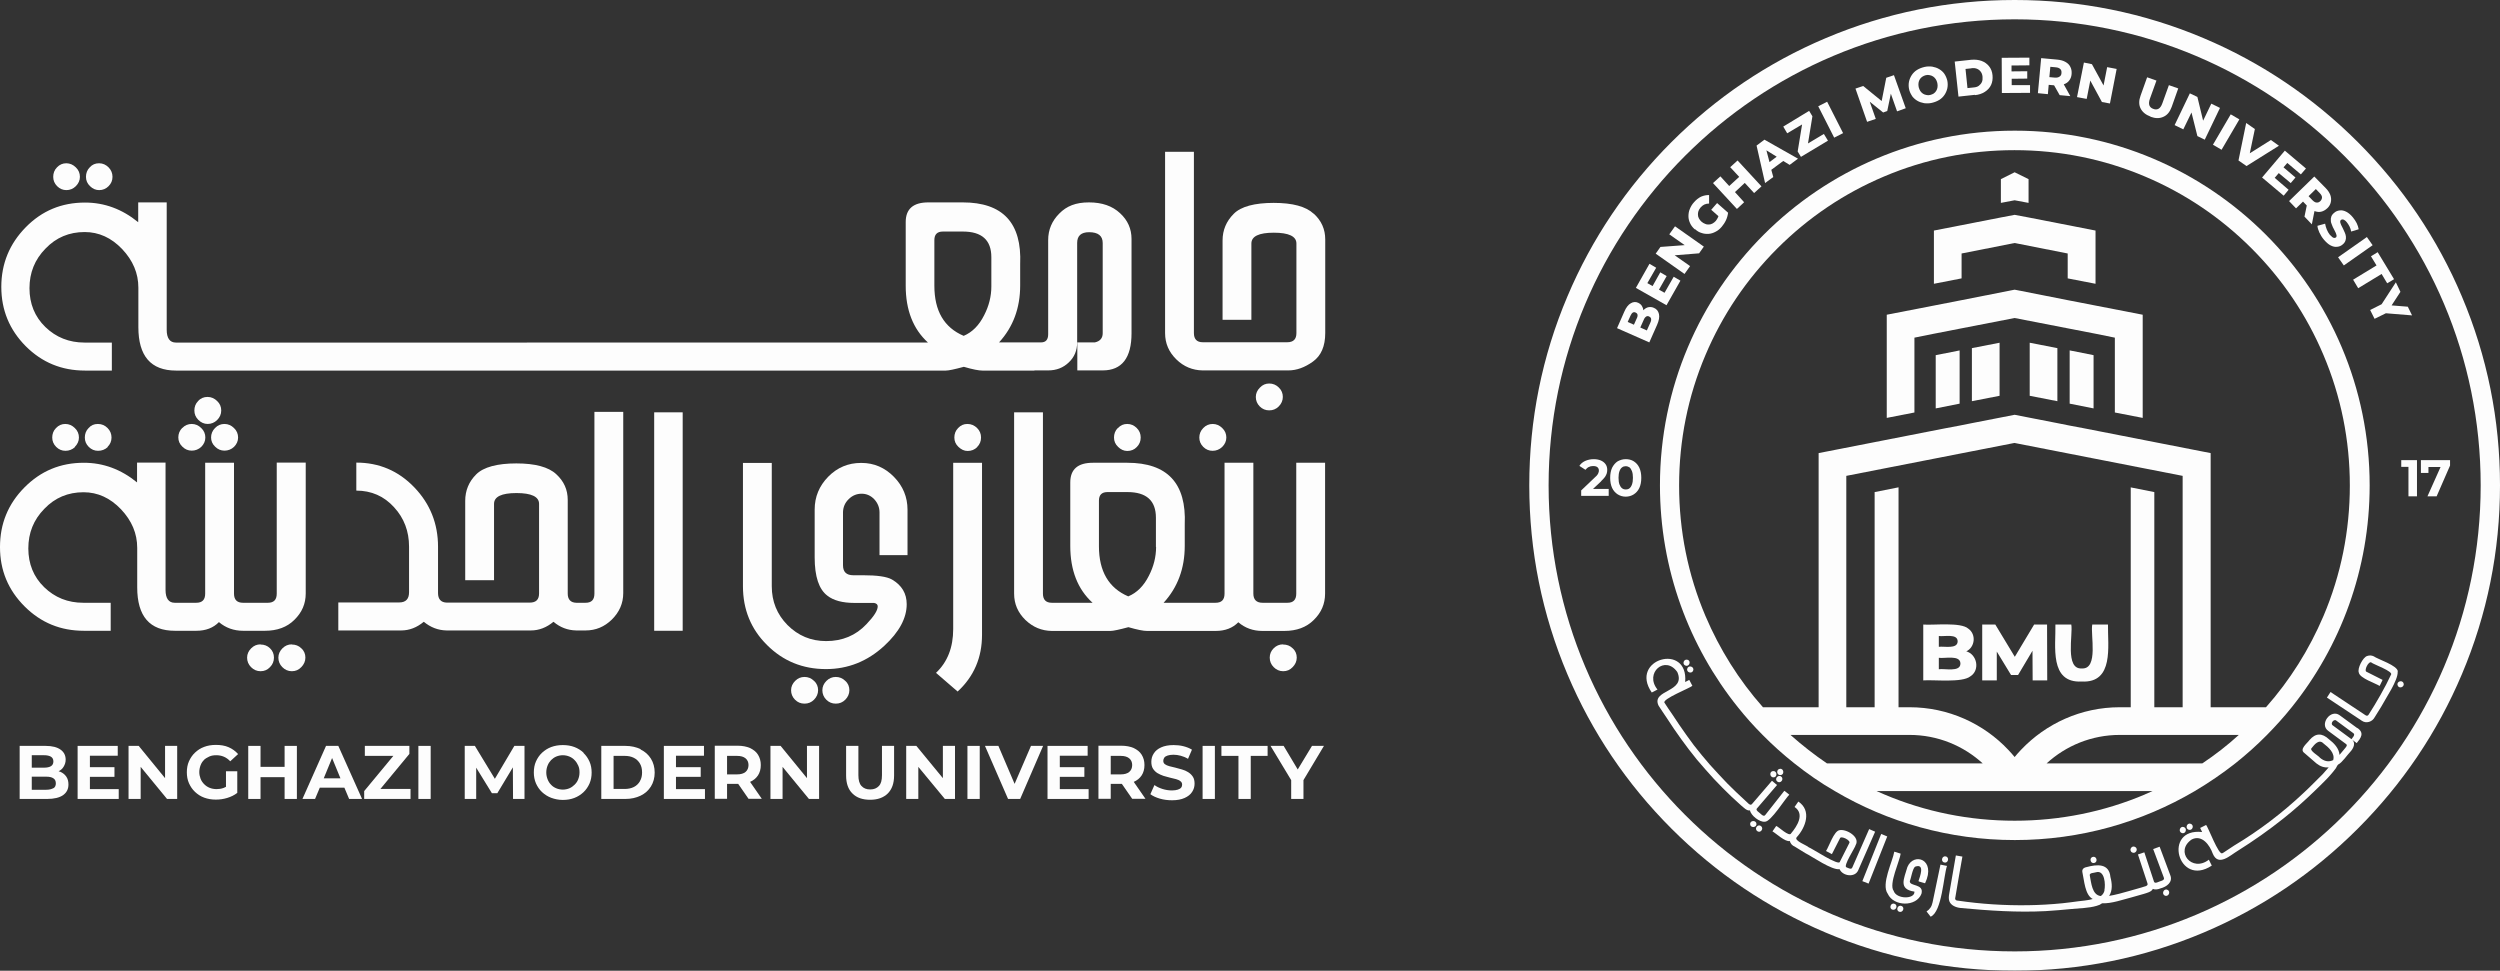 <?xml version="1.0" encoding="UTF-8"?>
<svg id="Layer_2" data-name="Layer 2" xmlns="http://www.w3.org/2000/svg" viewBox="0 0 152.67 59.28">
  <rect x="0" y="0" width="152.67" height="59.28" fill="#333333" stroke="none"/>
  <defs>
    <style>
      .cls-1 {
        isolation: isolate;
        opacity: .99;
      }

      .cls-2 {
        fill: #fff;
      }
    </style>
  </defs>
  <g id="Layer_1-2" data-name="Layer 1">
    <g class="cls-1">
      <g>
        <polygon class="cls-2" points="123.88 12.39 123.88 10.94 123.03 10.52 122.19 10.94 122.19 12.39 123.03 12.23 123.88 12.39"/>
        <polygon class="cls-2" points="119.79 17 119.79 15.48 123.03 14.84 126.27 15.48 126.27 17 126.27 17 127.97 17.33 127.97 14.08 123.88 13.28 123.03 13.12 122.19 13.28 118.1 14.08 118.1 17.33 119.79 17 119.79 17"/>
        <polygon class="cls-2" points="116.91 20.62 118.1 20.38 119.79 20.05 123.03 19.42 126.27 20.05 127.97 20.38 129.15 20.62 129.15 25.19 130.85 25.52 130.85 19.22 127.97 18.66 126.27 18.33 123.03 17.69 119.79 18.33 118.1 18.66 115.22 19.22 115.22 25.52 116.91 25.19 116.91 20.62"/>
        <polygon class="cls-2" points="118.21 24.94 119.67 24.65 119.67 21.4 118.21 21.69 118.21 24.94"/>
        <polygon class="cls-2" points="120.42 24.5 122.11 24.17 122.11 20.93 120.42 21.26 120.42 24.5"/>
        <polygon class="cls-2" points="123.95 24.17 125.64 24.5 125.64 21.26 123.95 20.93 123.95 24.17"/>
        <polygon class="cls-2" points="126.39 21.4 126.39 24.65 127.85 24.94 127.85 21.69 126.4 21.4 126.39 21.4"/>
        <path class="cls-2" d="M123.03,7.98c-11.96,0-21.66,9.7-21.66,21.66,0,5.13,1.78,9.84,4.76,13.55.47.59.98,1.16,1.51,1.69.61.62,1.26,1.2,1.94,1.74.78.62,1.6,1.19,2.47,1.69,3.22,1.9,6.98,2.99,10.99,2.99s7.76-1.09,10.99-2.99c.86-.51,1.68-1.07,2.47-1.69.68-.54,1.33-1.12,1.94-1.74.53-.54,1.04-1.1,1.51-1.69,2.98-3.71,4.76-8.42,4.76-13.55,0-11.96-9.7-21.66-21.66-21.66ZM111.57,46.62c-.78-.53-1.52-1.11-2.23-1.74h7.27c1.72,0,3.29.66,4.47,1.74h-9.51ZM130.12,29.76v13.43h-.67c-2.37,0-4.51,1-6.03,2.6-.14.14-.26.29-.39.44-.13-.15-.25-.3-.39-.44-1.51-1.6-3.66-2.6-6.03-2.6h-.67v-13.43l-1.46.29v13.14h-1.73v-14.13l10.27-2.01,10.27,2.01v14.13h-1.73v-13.14l-1.46-.29ZM131,48.51c-2.52,1.07-5.21,1.61-7.97,1.61s-5.45-.54-7.97-1.61c-.15-.06-.3-.13-.46-.2h16.85c-.15.07-.3.13-.46.2ZM134.49,46.62h-9.51c1.18-1.08,2.75-1.74,4.47-1.74h7.27c-.7.64-1.45,1.22-2.23,1.74ZM138.4,43.19h-3.4v-15.52l-7.76-1.52-.85-.16-.75-.15-1.69-.33-.92-.18-.92.18-1.69.33-.75.15-.85.16-7.76,1.52v15.52h-3.4c-1.47-1.66-2.64-3.53-3.51-5.57-1.07-2.52-1.61-5.21-1.61-7.97s.54-5.45,1.61-7.97c1.03-2.44,2.51-4.63,4.39-6.51,1.88-1.88,4.07-3.36,6.51-4.39,2.52-1.07,5.21-1.61,7.97-1.61s5.45.54,7.97,1.61c2.44,1.03,4.63,2.51,6.51,4.39,1.88,1.88,3.36,4.07,4.39,6.51,1.07,2.52,1.61,5.21,1.61,7.97s-.54,5.45-1.61,7.97c-.87,2.04-2.04,3.91-3.51,5.57Z"/>
        <path class="cls-2" d="M150.34,18.1c-1.49-3.53-3.63-6.7-6.35-9.42-2.72-2.72-5.89-4.86-9.42-6.35-3.66-1.55-7.54-2.33-11.54-2.33s-7.88.78-11.54,2.33c-3.53,1.49-6.7,3.63-9.42,6.35-2.72,2.72-4.86,5.89-6.35,9.42-1.55,3.65-2.33,7.54-2.33,11.54s.78,7.88,2.33,11.54c1.49,3.53,3.63,6.7,6.35,9.42,2.72,2.72,5.89,4.86,9.42,6.35,3.65,1.55,7.54,2.33,11.54,2.33s7.88-.78,11.54-2.33c3.53-1.49,6.7-3.63,9.42-6.35,2.72-2.72,4.86-5.89,6.35-9.42,1.55-3.66,2.33-7.54,2.33-11.54s-.78-7.88-2.33-11.54ZM123.03,58.1c-15.72,0-28.46-12.74-28.46-28.46S107.31,1.18,123.03,1.18s28.46,12.74,28.46,28.46-12.74,28.46-28.46,28.46Z"/>
        <path class="cls-2" d="M101.19,19.85c.12-.27.16-.49.12-.67-.04-.18-.14-.31-.31-.38-.11-.05-.22-.06-.33-.04-.11.02-.2.08-.29.16,0,0-.02.02-.03.03,0-.1-.03-.18-.08-.26-.05-.09-.13-.15-.23-.2-.15-.07-.3-.06-.45.03-.15.08-.29.26-.4.52l-.44,1,1.97.87.47-1.06ZM99.57,19.28c.04-.09.09-.16.14-.19.05-.03.11-.04.18,0,.06.03.1.07.11.13.01.06,0,.14-.05.23l-.17.38-.38-.17.17-.38ZM100.17,20l.21-.47c.04-.1.09-.16.15-.2.05-.03.12-.04.18,0,.07.03.11.08.12.14.01.06,0,.14-.05.24l-.21.47-.4-.18Z"/>
        <polygon class="cls-2" points="102.62 17.14 102.21 16.9 101.65 17.88 101.31 17.69 101.78 16.86 101.39 16.63 100.92 17.47 100.6 17.29 101.14 16.35 100.73 16.11 99.9 17.58 101.77 18.64 102.62 17.14"/>
        <polygon class="cls-2" points="103.21 16.25 102.27 15.59 103.76 15.47 104.05 15.06 102.29 13.82 101.94 14.31 102.88 14.97 101.4 15.08 101.11 15.49 102.87 16.73 103.21 16.25"/>
        <path class="cls-2" d="M103.52,14c.12.11.25.19.4.23.14.05.29.06.43.05.15-.01.29-.06.42-.13.14-.07.26-.17.37-.3.1-.12.19-.25.26-.4.07-.15.11-.3.13-.46l-.67-.59-.36.41.44.39s-.01.04-.02.06c-.04.08-.08.16-.14.23-.06.07-.13.12-.2.16-.07.04-.15.06-.22.06-.08,0-.15,0-.23-.04-.08-.03-.15-.07-.22-.13-.07-.06-.12-.13-.16-.2-.04-.07-.06-.15-.06-.22,0-.08,0-.15.03-.23.03-.08.07-.15.13-.22.07-.08.15-.14.23-.18.09-.04.18-.06.29-.06v-.52c-.17,0-.33.03-.49.1-.16.08-.3.19-.43.34-.12.13-.2.27-.26.42-.06.14-.08.29-.08.44,0,.15.04.29.1.42.06.14.16.26.28.37Z"/>
        <polygon class="cls-2" points="106.51 12.35 105.95 11.73 106.55 11.17 107.12 11.79 107.57 11.38 106.11 9.8 105.66 10.21 106.21 10.8 105.6 11.36 105.06 10.77 104.61 11.18 106.07 12.76 106.51 12.35"/>
        <path class="cls-2" d="M108.29,10.81l-.12-.44.73-.54.39.24.51-.38-2.05-1.16-.48.36.52,2.29.5-.37ZM108.5,9.57l-.44.33-.19-.72.63.39Z"/>
        <polygon class="cls-2" points="110.05 7.6 109.78 9.25 109.98 9.58 111.63 8.59 111.38 8.18 110.41 8.76 110.68 7.1 110.48 6.77 108.9 7.73 109.14 8.14 110.05 7.6"/>
        <rect class="cls-2" x="111.49" y="6.24" width=".61" height="2.15" transform="translate(8.81 51.42) rotate(-26.93)"/>
        <polygon class="cls-2" points="114.55 7.26 114.18 6.21 115 6.87 115.25 6.78 115.47 5.72 115.85 6.8 116.38 6.61 115.66 4.59 115.19 4.75 114.91 6.17 113.78 5.25 113.31 5.41 114.02 7.44 114.55 7.26"/>
        <path class="cls-2" d="M116.76,5.86c.09.12.2.22.32.29.13.08.27.12.42.15.16.02.31.02.48-.02.17-.04.32-.1.45-.18.13-.08.24-.19.32-.31.08-.12.14-.26.17-.4.03-.15.03-.3,0-.46-.04-.16-.1-.3-.18-.42s-.2-.22-.32-.29c-.13-.08-.27-.12-.42-.15-.15-.02-.31-.02-.48.02-.17.04-.32.1-.45.18-.13.08-.24.19-.32.31-.08.12-.14.26-.17.4-.03.14-.03.3,0,.45.03.16.1.3.18.42ZM117.16,5.06c.01-.08.04-.15.08-.22.04-.06.09-.12.16-.16.06-.04.13-.07.21-.09.08-.02.16-.02.23,0,.08.01.14.04.21.08.06.04.12.1.16.16s.08.15.1.24c.02.09.02.18.01.26-.01.08-.04.15-.08.22-.04.06-.09.12-.15.16-.06.04-.14.07-.22.09-.08.02-.16.02-.23,0-.08-.01-.14-.04-.21-.08-.06-.04-.12-.1-.16-.16-.04-.07-.08-.15-.1-.24-.02-.09-.02-.18-.01-.26Z"/>
        <path class="cls-2" d="M120.6,5.81c.23-.02.44-.09.61-.2.17-.11.3-.25.38-.42.08-.17.11-.37.09-.59-.02-.22-.09-.4-.21-.55s-.27-.26-.46-.33c-.19-.07-.4-.09-.63-.07l-1.01.11.23,2.14,1.01-.11ZM120.4,4.16c.12-.01.23,0,.33.04.1.04.17.1.23.18.06.08.1.18.11.31.01.12,0,.23-.04.32-.04.09-.11.17-.19.23s-.19.09-.31.1l-.38.04-.12-1.17.38-.04Z"/>
        <polygon class="cls-2" points="123.97 5.67 123.97 5.2 122.85 5.2 122.85 4.81 123.8 4.8 123.8 4.35 122.84 4.36 122.84 4 123.93 3.99 123.93 3.52 122.24 3.53 122.25 5.68 123.97 5.67"/>
        <path class="cls-2" d="M125.11,5.18l.33.03.34.6.65.06-.4-.72c.14-.05.25-.12.33-.23.09-.11.14-.25.15-.41.01-.16-.01-.3-.08-.43-.06-.13-.17-.23-.3-.3-.14-.08-.3-.12-.5-.14l-.98-.09-.2,2.14.61.06.05-.57ZM125.82,4.22c.06.06.08.14.07.24,0,.1-.05.18-.12.22-.07.05-.17.07-.29.06l-.33-.03.06-.63.33.03c.13.01.22.05.28.11Z"/>
        <polygon class="cls-2" points="127.65 4.92 128.36 6.23 128.85 6.32 129.26 4.21 128.68 4.1 128.46 5.22 127.75 3.92 127.26 3.82 126.84 5.93 127.43 6.04 127.65 4.92"/>
        <path class="cls-2" d="M131.33,7.13c.3.11.56.11.79,0,.23-.1.39-.3.5-.6l.4-1.13-.57-.2-.4,1.11c-.06.17-.14.28-.23.33-.09.05-.2.06-.32.01-.12-.04-.2-.11-.24-.21-.04-.1-.03-.24.03-.41l.4-1.11-.57-.2-.4,1.12c-.11.3-.11.56,0,.78.11.22.31.39.61.5Z"/>
        <polygon class="cls-2" points="133.33 7.9 133.83 6.87 134.19 8.31 134.64 8.53 135.57 6.59 135.04 6.33 134.54 7.37 134.19 5.92 133.73 5.7 132.8 7.64 133.33 7.9"/>
        <rect class="cls-2" x="134.86" y="7.75" width="2.15" height=".61" transform="translate(60.31 121.3) rotate(-59.65)"/>
        <polygon class="cls-2" points="137.19 10.14 139.17 8.9 138.68 8.55 137.39 9.36 137.7 7.88 137.17 7.51 136.7 9.8 137.19 10.14"/>
        <polygon class="cls-2" points="139.46 11.95 139.76 11.59 138.91 10.86 139.16 10.57 139.89 11.18 140.18 10.84 139.45 10.22 139.68 9.95 140.51 10.65 140.82 10.29 139.53 9.2 138.14 10.84 139.46 11.95"/>
        <path class="cls-2" d="M140.23,12.71l.41-.4.23.24-.14.68.45.47.16-.81c.14.05.27.07.4.04.14-.03.26-.1.38-.21.12-.11.19-.24.22-.38.03-.14.02-.28-.03-.43-.06-.15-.15-.29-.29-.43l-.69-.7-1.54,1.5.42.44ZM141.43,11.55l.23.24c.09.09.14.18.14.26,0,.08-.03.16-.1.23-.07.07-.15.1-.23.09-.08,0-.17-.06-.26-.15l-.23-.24.45-.44Z"/>
        <path class="cls-2" d="M142.34,13.48c0,.08.03.17.07.26.03.09.07.17.11.24.04.08.08.15.11.22.03.07.05.13.06.18,0,.05,0,.09-.04.12-.03.02-.06.03-.1.03-.04,0-.08-.02-.12-.05-.04-.03-.09-.08-.15-.14-.08-.1-.14-.21-.19-.33-.05-.12-.08-.24-.1-.35l-.47.13c.01.12.05.26.12.41.07.15.16.3.28.44.14.16.27.28.41.35.14.07.27.1.4.08.13-.01.24-.06.33-.14.09-.07.14-.15.17-.23.03-.08.04-.17.03-.25-.01-.08-.03-.17-.07-.25-.03-.08-.07-.16-.11-.24-.04-.08-.08-.15-.11-.22-.03-.07-.05-.13-.06-.18,0-.05,0-.09.05-.13.02-.02.06-.03.09-.03.04,0,.08.01.12.04.05.03.1.07.15.14.06.07.11.16.16.25s.08.2.1.31l.46-.14c-.02-.12-.06-.24-.12-.37-.06-.12-.14-.24-.23-.35-.13-.16-.27-.28-.41-.35-.14-.07-.27-.1-.4-.08-.12.01-.24.06-.33.14-.09.07-.15.15-.18.23-.03.08-.04.17-.03.25Z"/>
        <rect class="cls-2" x="142.76" y="15.04" width="2.15" height=".61" transform="translate(17.31 85.45) rotate(-35.08)"/>
        <polygon class="cls-2" points="145.13 16.21 143.7 17.08 144.01 17.6 145.44 16.73 145.78 17.3 146.2 17.05 145.2 15.4 144.79 15.65 145.13 16.21"/>
        <polygon class="cls-2" points="144.74 18.93 145.01 19.47 145.7 19.13 147.3 19.26 147.04 18.73 146.05 18.65 146.59 17.82 146.31 17.24 145.44 18.58 144.74 18.93"/>
        <g>
          <path class="cls-2" d="M120.07,39.78c.54-.25.63-1.04.13-1.39-.46-.41-2.13-.2-2.75-.25v3.41c.65-.05,2.38.16,2.88-.25.6-.38.41-1.35-.27-1.53ZM118.4,38.84c.32.05,1.15-.17,1.15.33-.01.49-.84.28-1.15.33v-.66ZM118.4,40.86v-.69c.34.06,1.31-.2,1.32.35,0,.55-.98.29-1.32.35Z"/>
          <polygon class="cls-2" points="121.94 39.79 122.81 41.22 123.24 41.22 124.12 39.74 124.13 41.55 125.02 41.55 125.01 38.14 124.22 38.14 123.04 40.11 121.85 38.14 121.05 38.14 121.05 41.55 121.94 41.55 121.94 39.79"/>
          <path class="cls-2" d="M127.13,41.62c1.98.1,1.58-2.18,1.6-3.48h-.96c-.12.6.4,2.75-.64,2.68-1.04.07-.53-2.08-.64-2.68h-.97c.03,1.3-.39,3.58,1.6,3.48Z"/>
          <path class="cls-2" d="M102.94,40.65c.23.08.35-.3.11-.36-.23-.07-.35.29-.11.36Z"/>
          <path class="cls-2" d="M103.04,40.83c-.08.23.29.35.36.11.08-.23-.29-.35-.36-.11Z"/>
          <path class="cls-2" d="M108.73,47.33c.25,0,.22-.41-.03-.38-.24.02-.22.4.03.38Z"/>
          <path class="cls-2" d="M108.53,47.72c.19.17.44-.13.25-.29-.18-.16-.44.13-.25.29Z"/>
          <path class="cls-2" d="M108.31,47.47c.25,0,.22-.41-.03-.38-.25.01-.21.4.03.38Z"/>
          <path class="cls-2" d="M107.54,50.45c-.19-.16-.43.15-.23.3.19.16.43-.15.23-.3Z"/>
          <path class="cls-2" d="M108.98,48.32l-.02-.02s-1.13,1.44-1.15,1.46c-.11.18-.32-.11-.42-.17-.08-.06-.18-.15-.08-.24.23-.27.99-1.16,1.21-1.41l-.31-.26c-.3.35-.91,1.06-1.21,1.41-.12.17-.3-.11-.39-.17h0s-.59-.55-.59-.55h0s-.52-.51-.55-.54h0c-.3-.31-.76-.81-1.05-1.13h0l-.5-.59h0l-.48-.6h0s-.46-.63-.46-.63h0c-.22-.31-.66-.94-.86-1.26-.02-.03-.47-.68-.47-.7-.19-.22,1.62-.93,1.7-1.04l-.19-.36-.25.13c.21-2.44-3.45-1.4-2.04.64l.35-.18c-.82-1.01.47-2.13,1.21-1.07.56,1.26-1.63,1.06-1.14,2.06,0,.02.48.71.5.75h0l.43.65h0s.45.64.45.64h0s.46.62.46.62h0s.49.62.49.62h0s.51.59.51.59h0s.51.56.52.58h0s.54.56.54.56h0c.12.12.44.43.56.55h0s.57.52.57.52h0c.15.12.35.35.55.31.05.31.59.73.9.69.36.04,1.28-1.46,1.5-1.65l-.3-.24Z"/>
          <path class="cls-2" d="M107.26,50.3c-.03-.24-.41-.2-.38.04.02.25.42.2.38-.04Z"/>
          <path class="cls-2" d="M114.15,50.62l-1.03,2.35c-.06.16-.24.04-.35,0-.26-.04.55-1.25.55-1.36.3-.5-.59-1.01-.99-.91-.34.05-.65,1.03-.82,1.27l.36.19.49-.96c.05-.2.7.13.57.29l-.57,1.13c-.03.31-1.72-.82-1.91-.88h0c-.09-.11-.92-.4-.73-.61.55-.6.93-1.63.1-2.18l-.23.33c.64.43.15,1.18-.21,1.61-.11.25-.78-.42-.91-.45l-.23.33c.22.12.78.66,1.06.59.04.16.15.28.3.34h0s.65.4.65.4h0c.44.22,1.61,1.05,2.09.98.18.42.94.54,1.14.06,0,0,1.03-2.35,1.03-2.35l-.37-.16Z"/>
          <polygon class="cls-2" points="114.88 50.93 113.73 53.81 114.11 53.96 115.25 51.08 114.88 50.93"/>
          <path class="cls-2" d="M117.18,53.83l.38.11c.7-1.48-.7-1.91-1.08-.99-.2.71-.57,1.35.43,1.5.04.47-1.1.48-1.27-.05-.31-.4.38-1.84.43-2.27l-.39-.12c-.1.61-.82,1.99-.4,2.57.36.79,1.75.81,2.06,0,.17-.64-.76-.43-.71-.78.07-.13.17-.82.34-.88.6-.2.27.63.19.88Z"/>
          <path class="cls-2" d="M115.68,55.19c-.23-.07-.34.3-.11.36.24.07.35-.3.11-.36Z"/>
          <path class="cls-2" d="M116.1,55.32c-.23-.07-.34.3-.11.36.24.07.35-.3.11-.36Z"/>
          <path class="cls-2" d="M118.02,55.1c-.05.26-.18.44-.37.56l.25.32c.7-.29.79-2.52,1-3.1l-.4-.08-.48,2.3Z"/>
          <path class="cls-2" d="M118.82,52.3c-.24-.05-.32.33-.08.37.24.06.32-.33.08-.37Z"/>
          <path class="cls-2" d="M127.81,52.33c-.24.04-.16.42.07.37.25-.04.17-.43-.07-.37Z"/>
          <path class="cls-2" d="M130.21,52.06c.22.11.4-.23.17-.34-.22-.12-.4.23-.17.34Z"/>
          <path class="cls-2" d="M131.87,51.71l-.38.14.65,1.74c.09.19-.26.22-.36.28-.09.04-.22.08-.25-.06,0,0-.58-1.76-.58-1.76l-.39.13.58,1.76c.08.19-.25.2-.34.25,0,0-.77.22-.77.22-.29.09-.93.26-1.23.3.22-.33.18-.77.08-1.15-.08-.85-.82-.78-1.45-.61-.21.04-.3.15-.26.33.11.48.15,1.38.63,1.62-.24.08-.73.12-.89.14-.35.05-.61.08-.96.12-.7.07-1.4.11-2.11.12-1.43.02-2.86-.07-4.28-.28-.06,0-.12-.02-.15-.07-.02-.04-.02-.09,0-.14.14-.83.28-1.66.43-2.48l-.4-.07-.4,2.31c-.03.16-.05.33,0,.48.1.27.41.39.7.42,1.72.16,3.45.28,5.18.19.53-.03,1.06-.08,1.59-.13.49-.05,1.04-.05,1.52-.19.07-.02.13-.04.2-.07.03-.02.13-.09.16-.09.54.03,1.27-.23,1.78-.36,0,0,.74-.21.74-.21.18-.06.48-.12.56-.31.15.07.32.03.47-.03.37-.09.76-.38.6-.79,0,0-.65-1.74-.65-1.74ZM128.52,54.38c-.04.15-.12.27-.23.34-.54-.06-.58-.82-.67-1.25-.05-.18.28-.16.37-.2.55-.17.6.76.52,1.1Z"/>
          <path class="cls-2" d="M132.36,54.34c-.22-.11-.38.25-.16.35.22.11.39-.25.16-.35Z"/>
          <path class="cls-2" d="M133.24,50.87c.23.09.36-.28.12-.36-.23-.09-.36.28-.12.36Z"/>
          <path class="cls-2" d="M133.66,50.67c.23.08.36-.28.12-.36-.23-.09-.36.28-.12.36Z"/>
          <path class="cls-2" d="M143.96,44.47l-1.08-.79c-.55-.41-1.27.56-.69.96,0,0,1.07.79,1.07.79.12.08.01.18-.04.25h0s-.35.42-.35.42c-.03-.4-.33-.71-.64-.95-.43-.4-.82-.39-1.19.04-.14.2-.64.56-.32.79.04.03.72.63.74.64.24.19.49.27.75.24l-.38.43.02-.02c-.34.33-.79.8-1.14,1.12-1.3,1.23-2.74,2.33-4.28,3.25,0,0-.65.43-.65.43l-.06.03c-.22.19-.89-1.65-1-1.72l-.36.18.12.25c-2.43-.27-1.48,3.42.59,2.05l-.18-.36c-1.03.8-2.11-.52-1.04-1.24.63-.31,1.1.36,1.28.87.34.82,1.08.09,1.52-.17.97-.61,1.91-1.27,2.81-1.99.64-.51,1.25-1.05,1.84-1.62.27-.26.54-.52.8-.79.13-.14.26-.28.38-.43.06-.07.11-.15.17-.22.03-.05.1-.21.15-.23.22-.1.56-.6.72-.76.2-.21.38-.57.08-.78,0,0-1.14-.84-1.14-.84-.18-.11.07-.43.22-.29,0,0,1.03.76,1.03.76.16.1-.08.31-.11.37l.32.24c.24-.3.5-.62.03-.93ZM142.48,46.42c-.27.13-.54.08-.81-.15-.05-.1-.68-.44-.5-.59.18-.23.45-.56.72-.28.3.23.73.6.59,1.03Z"/>
          <path class="cls-2" d="M146.43,41.01c0-.37-1.23-.75-1.47-.93-.13-.06-.26-.07-.4-.02-.26.07-.62.77-.51,1.02.06.34,1.03.65,1.27.81l.18-.37-.97-.49c-.2-.05.12-.7.29-.57.07.09,1.38.55,1.19.75-.34.74-.91,1.73-1.35,2.41h0c-.04.08-.11.12-.2.06,0,0-2.14-1.42-2.14-1.42l-.22.34,2.14,1.42c.26.18.63.06.77-.21h0s.41-.66.41-.66h0c.25-.48,1.04-1.61,1-2.14Z"/>
          <path class="cls-2" d="M146.78,41.73c-.07-.24-.45-.11-.36.12.07.24.44.11.36-.12Z"/>
        </g>
        <path class="cls-2" d="M97.77,29.39c.1-.1.18-.18.24-.26.05-.08.09-.15.11-.22.02-.07.03-.14.03-.21,0-.14-.03-.25-.1-.35-.07-.1-.16-.17-.29-.23-.12-.05-.27-.08-.43-.08-.2,0-.37.04-.53.11-.15.07-.27.17-.35.3l.37.24c.06-.07.12-.13.2-.17.08-.04.16-.06.26-.06.12,0,.21.02.27.07.06.05.09.12.09.2,0,.04,0,.08-.02.12-.01.04-.03.09-.06.13-.03.05-.08.1-.15.16l-.85.81v.33h1.68v-.42h-.96l.51-.48Z"/>
        <path class="cls-2" d="M99.77,28.17c-.14-.09-.31-.13-.49-.13s-.34.05-.49.13c-.14.09-.25.22-.34.39-.08.17-.12.38-.12.62s.04.45.12.62c.08.17.2.3.34.39.14.09.31.14.49.14s.35-.05.49-.14c.14-.09.26-.22.34-.39.08-.17.12-.38.12-.62s-.04-.45-.12-.62c-.08-.17-.2-.3-.34-.39ZM99.66,29.59c-.04.11-.09.18-.15.23-.06.05-.14.07-.23.07-.08,0-.16-.02-.22-.07-.07-.05-.12-.13-.16-.23-.04-.1-.06-.24-.06-.41s.02-.3.06-.41c.04-.11.09-.18.16-.23.06-.05.14-.07.22-.07.09,0,.16.03.23.07.06.05.11.13.15.23.04.11.06.24.06.41s-.02.3-.06.41Z"/>
        <polygon class="cls-2" points="146.64 28.51 147.08 28.51 147.08 30.31 147.6 30.31 147.6 28.1 146.64 28.1 146.64 28.51"/>
        <polygon class="cls-2" points="147.84 28.1 147.84 28.88 148.3 28.88 148.3 28.52 149.04 28.52 148.24 30.31 148.8 30.31 149.62 28.43 149.62 28.1 147.84 28.1"/>
      </g>
      <g>
        <g>
          <path class="cls-2" d="M3.67,47.13s-.06-.02-.09-.03c.13-.07.23-.15.3-.27.08-.13.13-.27.13-.44,0-.25-.1-.46-.31-.61-.21-.15-.51-.23-.92-.23h-1.58v3.24h1.68c.43,0,.75-.08.97-.23.22-.16.33-.37.33-.65,0-.19-.04-.35-.13-.48-.09-.13-.21-.23-.37-.3ZM2.69,46.12c.18,0,.32.03.42.09.1.06.15.16.15.29s-.05.23-.15.29c-.1.06-.24.09-.42.09h-.75v-.76h.75ZM3.26,48.13c-.1.06-.25.1-.44.1h-.88v-.8h.88c.19,0,.34.03.44.1.1.06.15.17.15.31s-.05.24-.15.3Z"/>
          <polygon class="cls-2" points="5.49 47.44 6.99 47.44 6.99 46.85 5.49 46.85 5.49 46.15 7.19 46.15 7.19 45.55 4.74 45.55 4.74 48.79 7.25 48.79 7.25 48.19 5.49 48.19 5.49 47.44"/>
          <polygon class="cls-2" points="10.08 47.52 8.47 45.55 7.85 45.55 7.85 48.79 8.59 48.79 8.59 46.83 10.2 48.79 10.82 48.79 10.82 45.55 10.08 45.55 10.08 47.52"/>
          <path class="cls-2" d="M12.44,46.42c.09-.09.21-.16.34-.22s.27-.08.43-.08c.17,0,.32.03.46.09.14.06.27.15.39.28l.48-.44c-.16-.18-.35-.32-.58-.42-.23-.1-.49-.14-.78-.14-.26,0-.5.04-.71.12-.22.08-.4.2-.56.35-.16.15-.28.33-.37.53-.09.2-.13.43-.13.67s.04.47.13.67c.09.2.21.38.37.53.16.15.34.27.56.35.22.08.45.12.71.12.23,0,.46-.03.69-.1.23-.07.44-.17.62-.31v-1.32h-.69v.95s-.1.05-.15.07c-.14.05-.28.07-.43.07s-.3-.03-.42-.08c-.13-.05-.24-.13-.33-.22-.09-.09-.17-.2-.22-.33-.05-.13-.08-.27-.08-.41s.03-.29.08-.42.12-.24.22-.33Z"/>
          <polygon class="cls-2" points="17.38 46.83 15.91 46.83 15.91 45.55 15.16 45.55 15.16 48.79 15.91 48.79 15.91 47.46 17.38 47.46 17.38 48.79 18.13 48.79 18.13 45.55 17.38 45.55 17.38 46.83"/>
          <path class="cls-2" d="M19.91,45.55l-1.44,3.24h.77l.29-.69h1.5l.29.69h.79l-1.45-3.24h-.74ZM19.77,47.53l.51-1.24.51,1.24h-1.03Z"/>
          <polygon class="cls-2" points="25 46.04 25 45.55 22.28 45.55 22.28 46.16 24.02 46.16 22.24 48.31 22.24 48.79 25.07 48.79 25.07 48.18 23.23 48.18 25 46.04"/>
          <rect class="cls-2" x="25.55" y="45.55" width=".75" height="3.24"/>
          <polygon class="cls-2" points="30.22 47.56 29 45.55 28.38 45.55 28.38 48.79 29.08 48.79 29.08 46.88 30.04 48.44 30.37 48.44 31.32 46.86 31.33 48.79 32.03 48.79 32.03 45.55 31.41 45.55 30.22 47.56"/>
          <path class="cls-2" d="M35.64,45.97c-.16-.15-.35-.27-.56-.35-.21-.08-.45-.12-.71-.12s-.49.04-.71.12c-.21.08-.4.2-.56.35-.16.15-.28.33-.37.53-.09.2-.13.43-.13.67s.04.46.13.67c.09.2.21.38.37.53.16.15.35.27.56.35.22.08.45.13.71.13s.49-.04.7-.12c.21-.08.4-.2.56-.35.16-.15.28-.33.37-.53.09-.21.13-.43.13-.67s-.04-.47-.13-.67c-.09-.2-.21-.38-.37-.53ZM35.31,47.59c-.05.13-.12.23-.22.33-.09.09-.2.17-.32.22-.12.05-.26.08-.4.08s-.28-.03-.4-.08c-.12-.05-.23-.12-.32-.22-.09-.09-.16-.2-.21-.33-.05-.13-.08-.26-.08-.42s.03-.29.08-.42c.05-.13.12-.23.21-.33.09-.09.2-.17.32-.22.12-.05.26-.08.4-.08s.28.03.4.08c.12.05.23.12.32.22.09.09.16.2.22.33s.08.26.08.42-.03.29-.08.42Z"/>
          <path class="cls-2" d="M39.12,45.75c-.27-.13-.58-.2-.93-.2h-1.47v3.24h1.47c.35,0,.66-.07.93-.2.27-.13.48-.32.63-.56.15-.24.23-.53.23-.85s-.08-.61-.23-.85c-.15-.24-.36-.43-.63-.56ZM39.08,47.71c-.09.15-.21.27-.37.35-.16.08-.35.12-.56.12h-.68v-2.02h.68c.22,0,.4.04.56.12.16.08.28.2.37.35.09.15.13.33.13.54s-.04.38-.13.53Z"/>
          <polygon class="cls-2" points="41.28 47.44 42.79 47.44 42.79 46.85 41.28 46.85 41.28 46.15 42.99 46.15 42.99 45.55 40.54 45.55 40.54 48.79 43.05 48.79 43.05 48.19 41.28 48.19 41.28 47.44"/>
          <path class="cls-2" d="M45.8,47.75c.21-.09.37-.22.49-.4.11-.17.17-.38.17-.63s-.06-.45-.17-.63c-.11-.18-.28-.31-.49-.41-.21-.09-.46-.14-.75-.14h-1.4v3.24h.75v-.91h.65s.02,0,.03,0l.63.91h.81l-.72-1.04s0,0,0,0ZM45.53,46.31c.12.1.18.24.18.41s-.06.32-.18.42c-.12.1-.29.15-.52.15h-.61v-1.13h.61c.23,0,.4.05.52.15Z"/>
          <polygon class="cls-2" points="49.28 47.52 47.67 45.55 47.05 45.55 47.05 48.79 47.79 48.79 47.79 46.83 49.4 48.79 50.02 48.79 50.02 45.55 49.28 45.55 49.28 47.52"/>
          <path class="cls-2" d="M53.86,47.34c0,.31-.06.53-.19.66-.13.14-.3.21-.53.21s-.4-.07-.53-.21c-.13-.14-.19-.36-.19-.66v-1.79h-.75v1.81c0,.48.13.85.39,1.1.26.26.62.38,1.08.38s.81-.13,1.07-.38c.26-.26.39-.62.39-1.1v-1.81h-.74v1.79Z"/>
          <polygon class="cls-2" points="57.58 47.52 55.96 45.55 55.34 45.55 55.34 48.79 56.08 48.79 56.08 46.83 57.7 48.79 58.32 48.79 58.32 45.55 57.58 45.55 57.58 47.52"/>
          <rect class="cls-2" x="59.08" y="45.55" width=".75" height="3.24"/>
          <polygon class="cls-2" points="61.96 47.87 60.97 45.55 60.15 45.55 61.56 48.79 62.3 48.79 63.7 45.55 62.96 45.55 61.96 47.87"/>
          <polygon class="cls-2" points="64.72 47.44 66.22 47.44 66.22 46.85 64.72 46.85 64.72 46.15 66.42 46.15 66.42 45.55 63.97 45.55 63.97 48.79 66.48 48.79 66.48 48.19 64.72 48.19 64.72 47.44"/>
          <path class="cls-2" d="M69.23,47.75c.21-.09.37-.22.49-.4.11-.17.17-.38.17-.63s-.06-.45-.17-.63c-.11-.18-.28-.31-.49-.41-.21-.09-.46-.14-.75-.14h-1.4v3.24h.75v-.91h.65s.02,0,.03,0l.63.91h.81l-.72-1.04s0,0,0,0ZM68.96,46.31c.12.1.18.24.18.41s-.06.32-.18.42c-.12.1-.29.15-.52.15h-.61v-1.13h.61c.23,0,.4.05.52.15Z"/>
          <path class="cls-2" d="M72.55,47.15c-.11-.07-.23-.12-.37-.16-.13-.04-.27-.08-.4-.11-.14-.03-.26-.06-.37-.09-.11-.03-.2-.07-.27-.12-.07-.05-.1-.12-.1-.21,0-.07.02-.13.06-.19.04-.06.11-.1.2-.13.09-.03.21-.05.36-.05s.29.02.44.06c.15.04.3.1.45.19l.24-.56c-.15-.09-.32-.16-.52-.21-.2-.05-.4-.07-.6-.07-.31,0-.56.05-.76.14-.2.09-.35.21-.45.37-.1.15-.15.32-.15.51,0,.17.03.31.1.42.07.11.16.2.27.27.11.07.24.12.37.17.13.04.27.08.4.11.13.03.26.06.37.09.11.03.2.07.27.13.07.05.1.12.1.21,0,.07-.02.13-.06.18-.04.05-.11.09-.2.12-.09.03-.21.05-.36.05-.19,0-.39-.03-.58-.09-.19-.06-.36-.14-.49-.24l-.25.56c.15.11.34.2.58.27.24.07.49.1.75.1.31,0,.56-.05.76-.14s.36-.21.46-.37c.1-.15.15-.32.15-.5,0-.17-.03-.31-.1-.42-.07-.11-.16-.2-.27-.27Z"/>
          <rect class="cls-2" x="73.44" y="45.55" width=".75" height="3.24"/>
          <polygon class="cls-2" points="74.59 46.16 75.63 46.16 75.63 48.79 76.38 48.79 76.38 46.16 77.41 46.16 77.41 45.55 74.59 45.55 74.59 46.16"/>
          <polygon class="cls-2" points="80.85 45.55 80.12 45.55 79.25 46.99 78.39 45.55 77.59 45.55 78.85 47.64 78.85 48.79 79.6 48.79 79.6 47.64 80.85 45.55"/>
        </g>
        <g>
          <path class="cls-2" d="M4.57,27.29c.16-.16.25-.35.25-.57s-.08-.42-.25-.58c-.16-.16-.36-.25-.58-.25s-.41.08-.57.25c-.16.16-.23.36-.23.58s.08.41.24.57c.16.16.35.24.57.24s.42-.08.58-.23Z"/>
          <path class="cls-2" d="M6.57,27.29c.16-.16.24-.35.24-.57s-.08-.42-.24-.58c-.16-.16-.35-.25-.59-.25s-.42.08-.57.25c-.16.16-.23.36-.23.58s.08.41.24.57c.16.16.35.24.57.24.23,0,.43-.08.59-.23Z"/>
          <path class="cls-2" d="M11.13,26.13c-.16.16-.24.36-.24.58s.08.41.25.57c.16.16.35.24.57.24s.42-.08.58-.23c.16-.16.25-.35.25-.57s-.08-.42-.25-.58c-.16-.16-.36-.25-.58-.25s-.42.08-.58.25Z"/>
          <path class="cls-2" d="M12.67,24.24c-.22,0-.42.08-.57.25-.16.16-.23.36-.23.58s.08.41.24.57c.16.16.35.25.57.25s.42-.08.58-.24c.16-.16.25-.35.25-.58s-.08-.42-.25-.58c-.16-.16-.36-.25-.58-.25Z"/>
          <path class="cls-2" d="M12.89,26.71c0,.22.08.41.25.57.16.16.35.24.57.24s.42-.08.58-.23c.16-.16.25-.35.25-.57s-.08-.42-.25-.58c-.16-.16-.36-.25-.58-.25s-.42.08-.58.25c-.16.16-.24.36-.24.58Z"/>
          <path class="cls-2" d="M17.82,39.35c-.22,0-.41.08-.57.24-.16.16-.25.35-.25.57s.08.42.24.58c.16.16.35.25.58.25s.42-.08.58-.25c.16-.16.25-.36.25-.58s-.08-.42-.25-.57c-.16-.16-.36-.23-.58-.23Z"/>
          <path class="cls-2" d="M15.91,39.35c-.22,0-.41.08-.57.24-.16.16-.25.35-.25.57s.08.42.24.58c.16.16.35.25.58.25s.42-.08.58-.25c.16-.16.24-.36.24-.58s-.08-.42-.24-.57c-.16-.16-.36-.23-.58-.23Z"/>
          <path class="cls-2" d="M16.9,36.25c0,.38-.18.56-.54.56h-1.52c-.37,0-.55-.19-.55-.56v-7.99h-1.76v7.99c0,.38-.18.56-.55.56h-1.31c-.37,0-.56-.27-.56-.78v-7.78h-1.74v1.21c-.98-.8-2.06-1.2-3.25-1.2-1.43,0-2.63.5-3.63,1.51s-1.49,2.22-1.49,3.64.5,2.62,1.5,3.62c1,1,2.2,1.49,3.62,1.49h1.64v-1.71h-1.67c-.95,0-1.74-.32-2.39-.95-.65-.63-.97-1.43-.97-2.37s.32-1.75.98-2.42c.65-.68,1.45-1.01,2.39-1.01.87,0,1.63.35,2.29,1.04.66.7.99,1.48.99,2.36v2.41c0,1.76.76,2.65,2.3,2.65h1.31c.58,0,1.04-.18,1.38-.53.41.35.91.53,1.47.53h1.34c.75,0,1.35-.22,1.8-.67.46-.45.69-.98.69-1.61v-7.99h-1.77v7.99Z"/>
          <path class="cls-2" d="M36.3,36.25c0,.38-.18.56-.54.56h-.57c-.34-.01-.52-.2-.52-.56v-5.72c0-.62-.23-1.14-.7-1.57-.47-.44-1.29-.66-2.44-.66s-2,.22-2.45.67c-.45.45-.67.99-.67,1.62v4.84h1.76v-4.66c0-.44.46-.66,1.37-.66s1.38.22,1.38.66v5.47c0,.38-.19.56-.57.56h-5.07c-.35-.01-.53-.21-.53-.58v-2.83c0-1.41-.48-2.62-1.45-3.63-.97-1.01-2.15-1.51-3.54-1.51v1.71c.92,0,1.69.34,2.3,1.01.62.67.92,1.48.92,2.41v2.79c0,.41-.2.62-.6.62h-3.72v1.71h3.84c.5,0,.96-.18,1.38-.53.41.34.87.52,1.39.53h5.15c.5,0,.96-.18,1.38-.53.4.34.86.52,1.39.53h.57c.62,0,1.15-.22,1.61-.67.45-.45.69-.98.69-1.61v-11.07h-1.76v11.07Z"/>
          <rect class="cls-2" x="39.95" y="25.18" width="1.74" height="13.34"/>
          <path class="cls-2" d="M51.04,41.34c-.22,0-.41.08-.57.24-.16.16-.25.35-.25.57s.08.42.24.58c.16.16.35.24.58.24s.42-.08.58-.24c.16-.16.25-.36.25-.58s-.08-.42-.25-.57c-.16-.16-.36-.24-.58-.24Z"/>
          <path class="cls-2" d="M52.58,28.27c-.78,0-1.45.28-2,.84-.55.56-.83,1.23-.83,2.01v2.92c0,1.17.26,1.95.78,2.34.37.29.92.44,1.66.44h.52c.35,0,.57,0,.67,0,.15.03.22.1.22.21,0,.25-.23.61-.69,1.09-.65.69-1.47,1.03-2.46,1.03-.93,0-1.71-.33-2.36-.98-.64-.65-.96-1.44-.96-2.37v-7.53h-1.76v7.53c0,1.42.49,2.62,1.47,3.59.98.98,2.18,1.47,3.6,1.47,1.34,0,2.53-.47,3.56-1.42.92-.85,1.37-1.7,1.37-2.54,0-.66-.3-1.16-.9-1.51-.32-.18-.91-.26-1.76-.26h-.6c-.42,0-.63-.2-.63-.61v-3.25c.01-.3.12-.57.35-.79.22-.22.49-.33.79-.33s.56.12.77.34c.21.23.32.5.32.8v2.61h1.71v-2.77c0-.78-.28-1.45-.83-2.01-.55-.56-1.21-.85-1.99-.85Z"/>
          <path class="cls-2" d="M49.13,41.34c-.22,0-.41.08-.57.24-.16.16-.25.35-.25.57s.08.42.24.58c.16.16.35.24.58.24s.42-.08.58-.24c.16-.16.25-.36.25-.58s-.08-.42-.25-.57c-.16-.16-.36-.24-.58-.24Z"/>
          <path class="cls-2" d="M58.21,38.41c0,1.13-.35,2.02-1.05,2.68l1.32,1.14c1-.92,1.49-2.08,1.49-3.46v-10.51h-1.76v10.15Z"/>
          <path class="cls-2" d="M59.67,27.3c.16-.16.24-.35.24-.58s-.08-.42-.24-.58c-.16-.16-.36-.25-.59-.25s-.41.08-.57.25c-.16.16-.23.36-.23.58s.08.41.25.57.35.25.56.25c.23,0,.43-.08.59-.24Z"/>
          <path class="cls-2" d="M68.26,26.14c-.16.16-.23.36-.23.58s.08.41.25.57c.16.16.35.25.56.25.23,0,.43-.08.58-.24.16-.16.24-.35.24-.58s-.08-.42-.24-.58c-.16-.16-.35-.25-.58-.25s-.41.08-.57.25Z"/>
          <path class="cls-2" d="M74.64,27.29c.16-.16.25-.35.25-.57s-.08-.42-.25-.58c-.16-.16-.36-.25-.58-.25s-.42.08-.58.25c-.16.16-.24.36-.24.58s.08.41.24.57c.16.16.35.24.57.24s.42-.08.58-.23Z"/>
          <path class="cls-2" d="M78.35,39.35c-.22,0-.41.08-.57.24-.16.16-.24.35-.24.57s.08.42.24.58c.16.16.35.25.58.25s.42-.08.58-.25c.16-.16.25-.36.25-.58s-.08-.42-.25-.57c-.16-.16-.36-.23-.58-.23Z"/>
          <path class="cls-2" d="M79.16,36.25c0,.38-.18.56-.54.56h-1.52c-.37,0-.56-.19-.56-.56v-7.99h-1.76v7.99c0,.38-.18.56-.55.56h-3.17c.86-.94,1.29-2.1,1.29-3.47v-1.31c.11-2.52-1.06-3.77-3.51-3.77h-2.1c-.92,0-1.38.4-1.38,1.2v3.88c0,1.48.45,2.64,1.36,3.47h-2.49c-.36,0-.54-.19-.54-.56v-11.07h-1.76v11.07c0,.63.23,1.16.69,1.61.46.44.99.66,1.61.67h3.58c.18,0,.54-.08,1.1-.23.55.16.92.23,1.13.23h4.2c.58,0,1.04-.18,1.38-.53.41.35.9.53,1.47.53h1.34c.75,0,1.35-.22,1.8-.67.46-.45.69-.98.69-1.61v-7.99h-1.76v7.99ZM70.6,33.4c0,.61-.15,1.2-.44,1.76-.31.62-.73,1.04-1.26,1.26-1.19-.51-1.79-1.53-1.79-3.06v-2.79c0-.34.17-.52.52-.52h1.22c1.16,0,1.74.52,1.74,1.57v1.78Z"/>
          <path class="cls-2" d="M4.05,11.61c.22,0,.42-.08.58-.24.16-.16.25-.35.25-.57s-.08-.42-.25-.58c-.16-.16-.36-.25-.58-.25s-.41.08-.57.25c-.16.16-.23.36-.23.58s.08.41.24.57c.16.16.35.24.57.24Z"/>
          <path class="cls-2" d="M6.05,11.61c.23,0,.42-.08.58-.24.16-.16.24-.35.24-.57s-.08-.42-.24-.58c-.16-.16-.35-.25-.58-.25s-.42.08-.57.25c-.16.16-.23.36-.23.58s.08.41.25.57c.16.16.35.24.56.24Z"/>
          <path class="cls-2" d="M63.16,22.62h.85c.5,0,.92-.16,1.26-.49.34-.32.51-.73.51-1.22v-6.07c0-.44.24-.66.73-.66.55,0,.83.22.83.66v5.51c0,.3-.16.49-.48.56-.51,0-.87,0-1.07,0v1.71h1.55c1.17,0,1.76-.76,1.76-2.27v-5.76c0-.61-.23-1.14-.7-1.57-.47-.44-1.1-.66-1.9-.66s-1.36.22-1.81.68c-.45.45-.68.99-.68,1.62v5.75c0,.34-.15.5-.44.5h-2.56c.86-.94,1.29-2.1,1.29-3.47v-1.31c.11-2.52-1.06-3.77-3.51-3.77h-2.1c-.92,0-1.38.4-1.38,1.2v3.89c0,1.48.45,2.64,1.36,3.47H10.74c-.37,0-.56-.27-.56-.78v-7.78h-1.74v1.21c-.98-.8-2.06-1.2-3.25-1.2-1.43,0-2.63.5-3.62,1.51-.99,1.01-1.49,2.22-1.49,3.64s.5,2.62,1.49,3.62c1,1,2.2,1.49,3.62,1.49h1.64v-1.71h-1.67c-.94,0-1.74-.32-2.39-.95-.65-.63-.97-1.43-.97-2.37s.32-1.75.98-2.42c.65-.68,1.45-1.01,2.39-1.01.87,0,1.63.35,2.29,1.04.66.7.99,1.48.99,2.36v2.41c0,1.76.76,2.65,2.3,2.65h47.01c.18,0,.54-.08,1.1-.23.54.16.92.23,1.13.23h3.19ZM60.54,17.49c0,.61-.15,1.2-.44,1.76-.31.62-.73,1.04-1.25,1.26-1.2-.51-1.79-1.53-1.79-3.06v-2.79c0-.34.17-.52.52-.52h1.22c1.16,0,1.74.52,1.74,1.57v1.78Z"/>
          <path class="cls-2" d="M80.22,13.05c-.47-.44-1.28-.66-2.44-.66s-2,.22-2.44.67c-.45.45-.68.99-.68,1.63v4.84h1.76v-4.66c0-.44.46-.66,1.37-.66s1.38.22,1.38.66v5.47c0,.38-.19.56-.56.56h-5.16c-.36,0-.54-.19-.54-.56v-11.07h-1.76v11.07c0,.63.23,1.16.69,1.61.45.44.99.66,1.6.67h5.24c.5,0,1-.18,1.5-.54.5-.36.75-.94.75-1.74v-5.72c0-.62-.23-1.14-.7-1.57Z"/>
          <path class="cls-2" d="M78.09,24.82c.16-.16.25-.36.25-.58s-.08-.42-.25-.58c-.16-.16-.36-.24-.58-.24s-.41.08-.57.25c-.16.16-.25.35-.25.57s.08.42.24.58c.16.16.35.24.58.24s.42-.08.58-.24Z"/>
        </g>
      </g>
    </g>
  </g>
</svg>